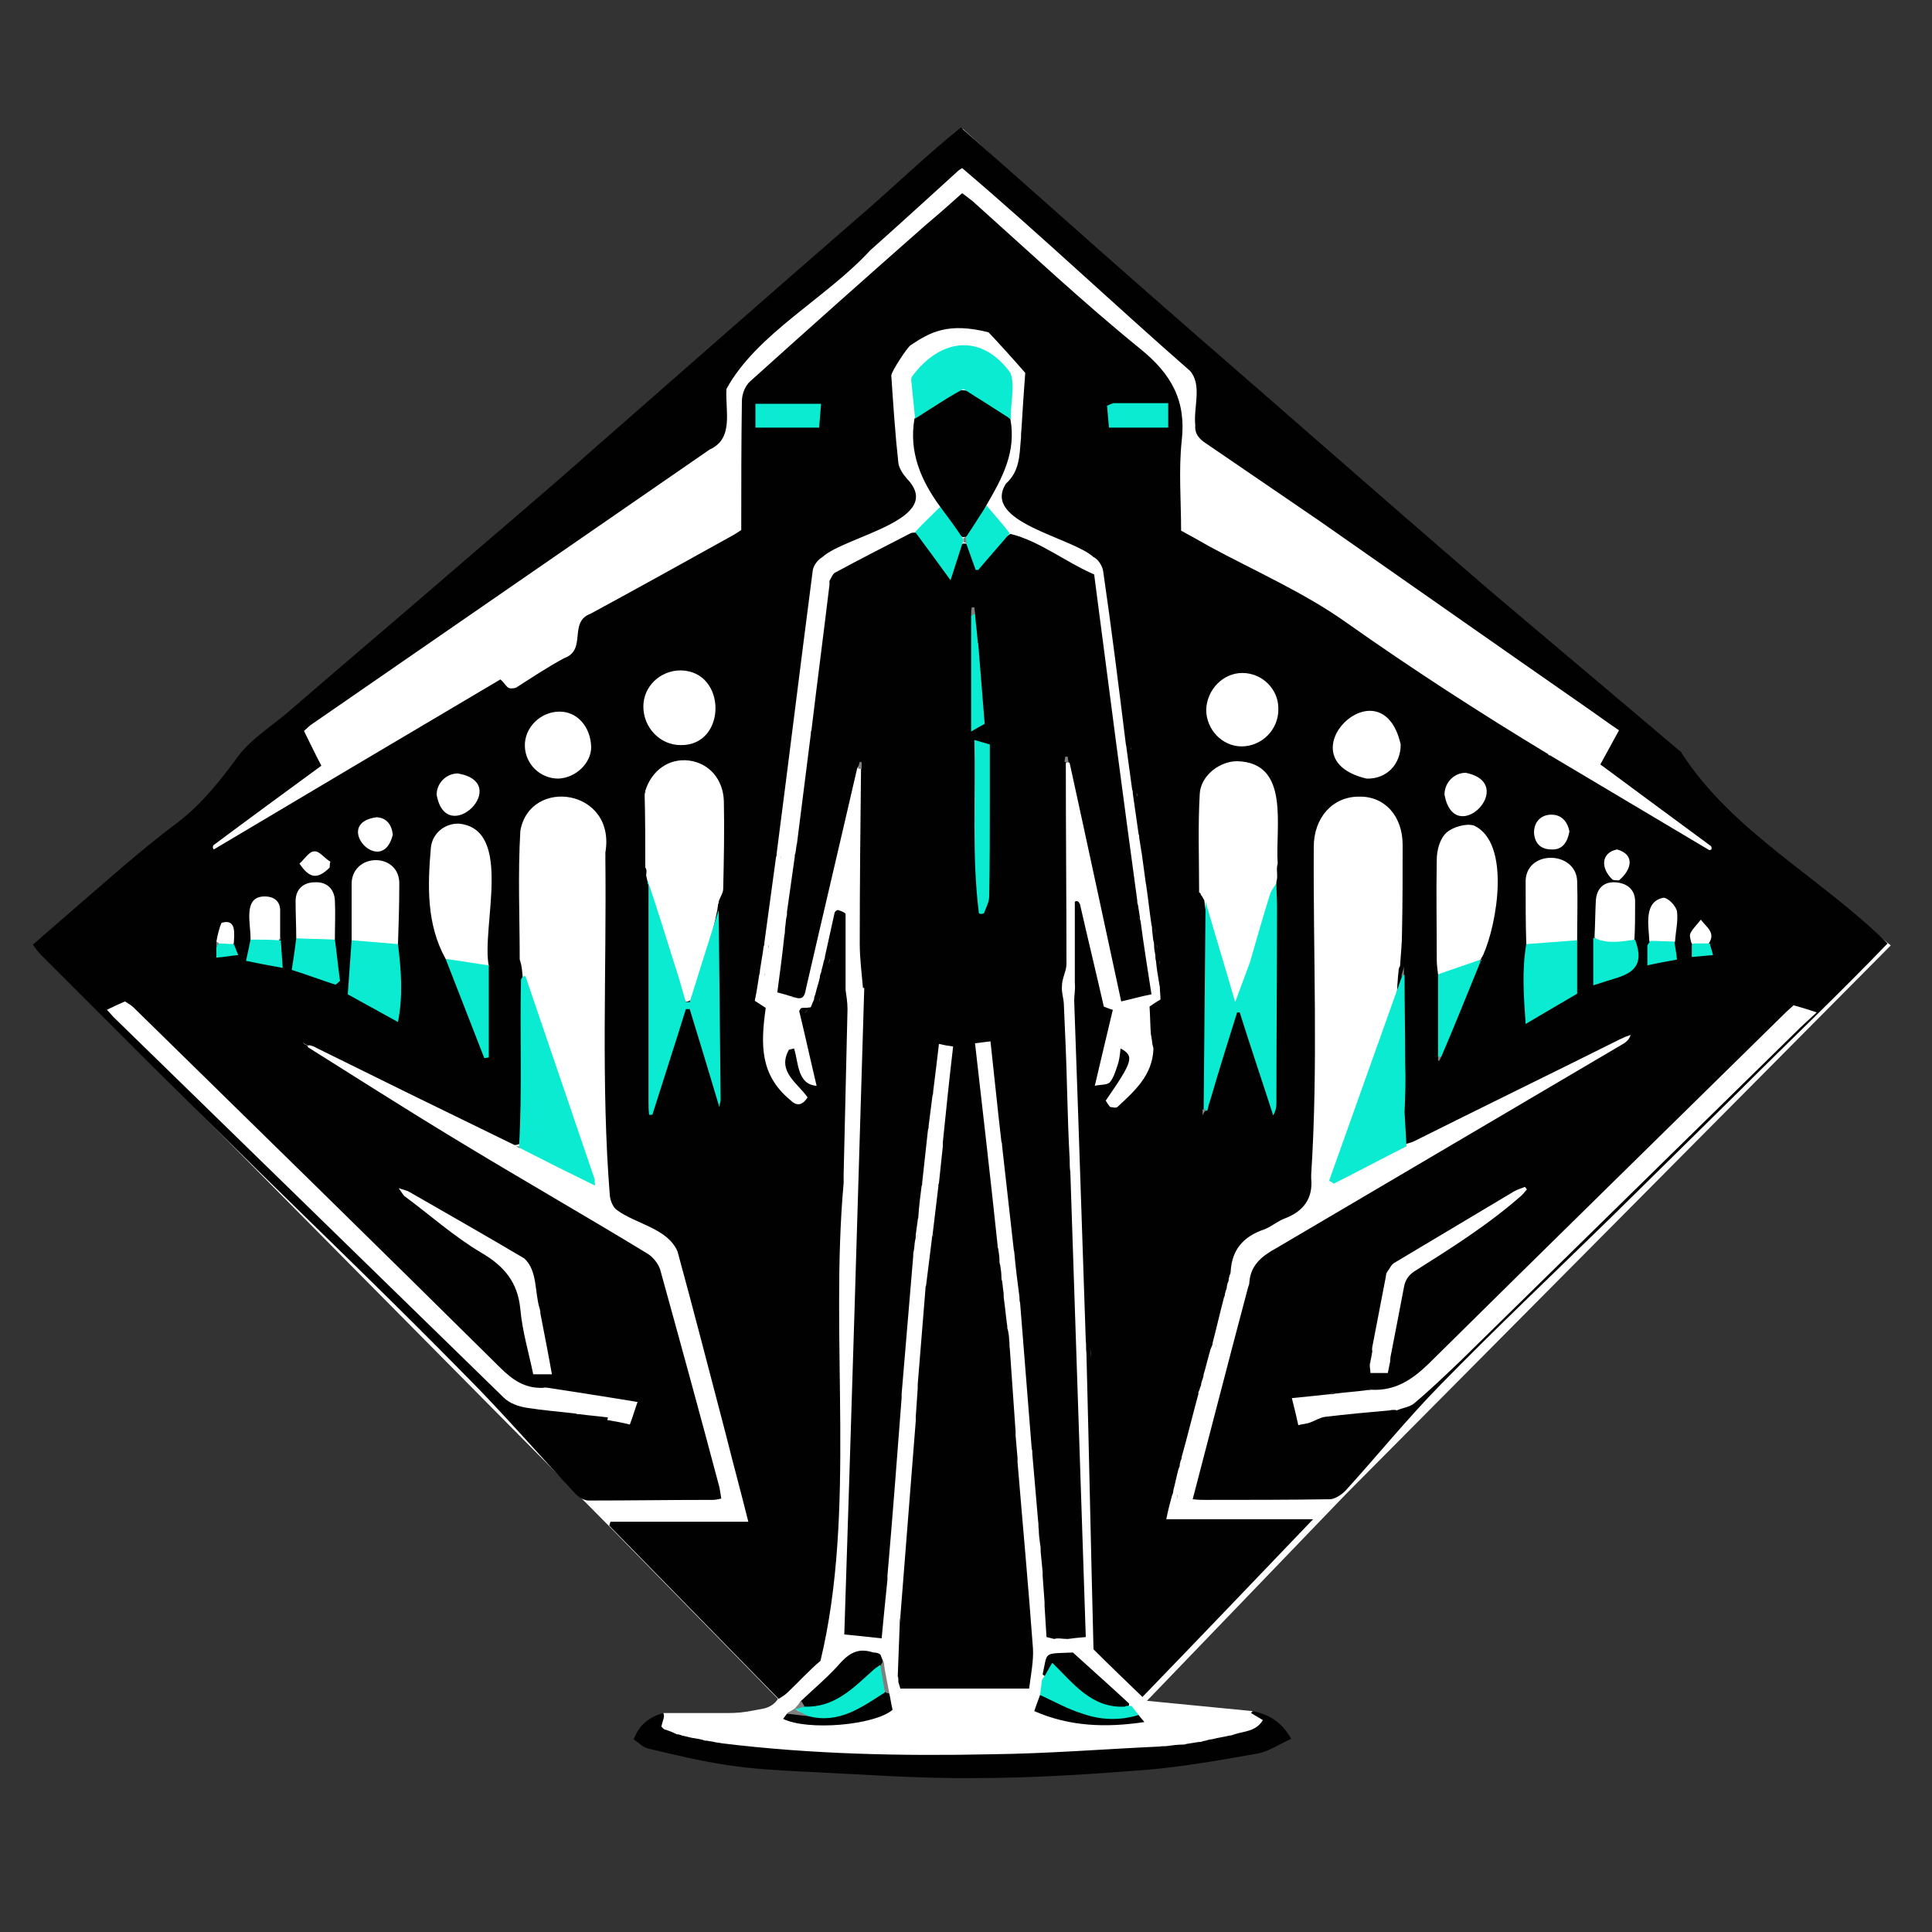 <?xml version="1.0" encoding="utf-8"?>
<!-- Generator: Adobe Illustrator 27.5.0, SVG Export Plug-In . SVG Version: 6.00 Build 0)  -->
<svg version="1.1" id="Layer_1" xmlns="http://www.w3.org/2000/svg" xmlns:xlink="http://www.w3.org/1999/xlink" x="0px" y="0px"
	 viewBox="0 0 300 300" style="enable-background:new 0 0 300 300;" xml:space="preserve">
<rect x="0" y="0" width="300" height="300" fill="#333333" stroke="none"/>
<style type="text/css">
	.st0{fill:#FFFFFF;}
	.st1{fill:#010101;}
	.st2{fill:#0AEBD1;}
	.st3{fill:#7F8080;}
</style>
<path class="st0" d="M98,71l51.5-51l102.1,93.5l42,33.3L209,232l-30.9,32.1l16.4,1.6l3.5,2.3l-4,4l-26,2h-25l-29-1l-13-4l2-3h10
	c1.3,0,2.6-0.1,4-0.4l1.6-0.3c0.9-0.2,1.7-0.7,2.2-1.5l0,0l-26.3-26.9l-89.1-90"/>
<g id="y8Nz8d.tif">
	<g>
		<g>
			<path class="st1" d="M131.3,141.9c0,3.8,0,7.6,0,11.8c0.1,0.7,0.3,1.9,0.3,3c-0.2,8.6-0.4,17.1-0.6,25.7c0,0.4,0,0.8,0,1.3
				c-2.2,24.3,2,51-3.6,74.2c-1.8,1.5-3.4,3.3-5.1,4.9c-0.5,0.5-1.1,0.8-1.4,1c-8.9-9.1-17.6-18-26.3-26.9c0.1-0.2,0.1-0.4,0.2-0.6
				c7,0,14.1,0,21.4,0c-1.2-4.8-2.4-9.2-3.5-13.6c-2.5-9.5-4.9-18.9-7.5-28.4c-1.6-3.6-6.4-4.2-9.4-6.4c-0.6-0.4-1-1.4-1.1-2.2
				c-1.4-17.4-0.5-34.9-0.7-52.4c0-0.3,0-0.6,0-0.9c1.7-9.9-11.7-11.8-13.2-3.4c-0.4,6.7-0.1,13.4-0.1,20c0.4,1.1,0.4,2.2,0.5,3.2
				c0,7.7,0,15.3,0,23c0,0.8,0.1,1.6-0.4,2.3c-0.2,0.2-0.5,0.3-0.9,0.3c-10.3-5-20.5-10-30.8-15.1c-0.3-0.2-0.7-0.3-1-0.4
				c-0.2,0.1-0.4,0-0.6-0.1c-0.1-0.1-0.3-0.1-0.4-0.3c0,0.2,0.2,0.2,0.3,0.3c0.2,0.1,0.4,0.1,0.4,0.4c7.5,4.7,15,9.5,22.6,14.1
				c10,6.1,20.2,11.9,30.2,18c0.8,0.5,1.6,1.5,1.9,2.4c3.1,11.2,6.2,22.5,9.2,33.8c0.1,0.5,0.2,1.1,0.3,1.8
				c-0.5,0.1-0.9,0.2-1.3,0.2c-6.4,0-12.9,0.1-19.3,0.1c-0.7,0-1.5-0.5-2-1c-5.8-6.2-11.4-12.7-17.4-18.7
				c-10.4-10.6-21.1-20.9-31.7-31.3c-5.5-5.4-11-10.9-16.5-16.3c-5.8-5.8-11.6-11.6-17.4-17.4c-0.4-0.4-0.8-0.9-1.3-1.6
				c1.9-1.7,3.7-3.2,5.5-4.8c5.6-4.8,11.1-9.8,17-14.2c3.8-2.9,6.6-6.5,9.4-10.3c2.2-2.9,5.6-4.9,8.4-7.4
				c8.2-7.1,16.5-14.1,24.7-21.2c7.4-6.4,14.9-12.7,22.2-19.2c13.6-11.9,27.1-23.8,40.7-35.6c5.5-4.7,10.6-9.7,16.2-14.2
				c3.5,3.1,6.9,6.1,10.3,9.1c7.1,6.3,14.3,12.7,21.4,18.9c7.3,6.4,14.6,12.7,21.9,19.1c9.4,8.2,18.8,16.4,28.2,24.5
				c9.9,8.4,19.8,16.7,29.7,25.1c0.2,0.1,0.4,0.3,0.4,0.4c8,12.4,21.6,19.3,32,29.6c-7.5,7.8-15.3,15.2-22.9,22.8
				c-6.7,6.6-13.4,13.2-20.1,19.8c-8.8,8.6-17.8,17.1-26.4,25.9c-5.2,5.3-9.8,11-14.8,16.5c-0.6,0.6-1.5,1.2-2.3,1.3
				c-6.5,0.1-13,0.1-19.5,0.1c-0.5,0-1,0-1.9-0.1c2.9-11.1,5.7-22,8.6-32.9c0.1-0.3,0.2-0.5,0.2-0.8c0.2-2.7,2-4.1,4.2-5.3
				c18-10.6,36-21.2,54-31.8c0.4-0.3,0.8-0.6,1-1.3c-0.6,0.2-1.1,0.4-1.7,0.7c-10.6,5.3-21.3,10.5-31.9,15.8
				c-0.6,0.3-1.3,0.4-1.9,0.6c-1-1.6-0.9-3.4-0.7-5.2c0.4-2.6,0.4-5.2,0-7.7c-0.2-4.5-0.3-9,0.1-13.5c0.1-0.5,0-1,0.3-1.4
				c0.1-1.7,0.3-3.4,0.3-5.1c0.1-4.6,0.1-9.1,0.1-13.7c0-4.5-2.8-7.6-6.8-7.5c-4.1,0-7,3.3-7,7.8c-0.1,17,0.7,33.9-0.4,50.9
				c0,0.2,0,0.4,0,0.6c0.3,3.1-1.2,5.1-4.1,6.2c-1.1,0.4-2.1,1.3-3.2,1.7c-3.2,1.1-5,3.1-5.2,6.5c0,0.3-0.1,0.5-0.2,0.7
				c0,0.2-0.1,0.3-0.1,0.5c0,0.3-0.1,0.5-0.2,0.7c0,0.2-0.1,0.3-0.1,0.5c0,0.3-0.1,0.5-0.2,0.7c0,0.2-0.1,0.3-0.1,0.5
				c0,0.3-0.2,0.5-0.2,0.7c-0.6,2.3-1.1,4.5-1.7,6.8c0,0.3-0.1,0.5-0.2,0.7c-0.1,0.2-0.1,0.3-0.2,0.5c0,0.3-0.2,0.6-0.2,0.8
				c-0.3,1-0.5,2-0.8,2.9c0,0.6-0.4,1.1-0.4,1.7c-0.1,0.2-0.1,0.3-0.2,0.5c0,0.3-0.3,0.5-0.2,0.8c-0.9,3.3-1.7,6.6-2.6,9.8
				c0,0.3-0.1,0.5-0.2,0.7c0,0.2-0.1,0.3-0.1,0.5c0,0.3-0.1,0.5-0.2,0.7c-0.3,1.1-0.5,2.2-0.8,3.3c0,0.3-0.1,0.6-0.2,0.8
				c-0.3,1.1-0.6,2.2-0.9,3.7c7.5,0,14.8,0,22.8,0c-9,9.4-17.5,18.3-26.5,27.6c-2.5-2.4-5.2-5-7.6-7.4c-0.4-15.5-0.7-30.8-1.1-46
				c-0.1-0.6,0-1.3-0.1-1.9c-0.4-11.9-0.8-23.8-1.2-35.7c-0.2-5.7-0.4-11.4-0.6-17.1c0-0.9,0.2-1.8,0.1-2.7c0-4.2,0-8.5,0-12.7
				c0.4-0.2,0.6,0,0.8,0.4c1.2,5.3,2.5,10.6,3.7,15.9c0.5,0.2,1,0.4,1.4,0.5c-0.9,3.8-1.8,7.5-2.8,11.8c0.8-0.2,1.8-0.1,2.3-0.5
				c0.6-0.7,0.9-1.7,1.2-2.6c0.3-0.8,0.4-1.7,0.5-2.7c2.2,1.2,1.9,2-2.3,8.1c0.2,0.3,0.4,0.7,0.7,1c0.4,0,0.7,0.2,1.1,0
				c2.7-2.5,5.4-4.9,5.6-8.9c0-0.2,0-0.4-0.1-0.6c-0.1-0.4-0.1-0.8-0.2-1.3c0-0.2-0.1-0.4-0.1-0.6c-0.1-1.4-0.1-2.8-0.2-4.2
				c0.6-0.4,1-0.7,1.7-1.1c0-0.6-0.1-1.3-0.1-1.9c0-0.2-0.1-0.4-0.1-0.6c-0.2-1.2-0.4-2.3-0.5-3.5c-0.1-0.3-0.1-0.6-0.1-0.9
				c-0.1-0.5-0.2-1-0.2-1.6c0-0.2,0-0.4-0.1-0.6c-0.1-0.5-0.1-1-0.2-1.6c0-0.3,0-0.6-0.1-0.9c-0.3-2-0.5-4-0.8-6
				c0-0.2-0.1-0.4-0.1-0.6c-0.2-1.5-0.4-2.9-0.6-4.4c0-0.2-0.1-0.4-0.1-0.6c-0.1-0.6-0.2-1.3-0.3-1.9c0-0.2,0-0.4-0.1-0.6
				c-0.3-2.1-0.6-4.2-0.9-6.3c0-0.2,0-0.4-0.1-0.6c-0.3-2.2-0.6-4.4-0.9-6.6c0-0.2-0.1-0.4-0.1-0.6c-1.1-8.9-2.2-17.8-3.5-26.7
				c-0.1-0.8-0.8-1.9-1.5-2.2c-3.4-3.1-17.4-5.4-13.6-11.4c2.1-1.9,2.1-4.3,2.3-6.7c0.1-0.5,0-1.1,0.1-1.6c0.2-3.2,0.4-6.4,0.6-8.9
				c-2.1-2.4-3.9-4.4-5.7-6.3c-6.3-1.6-9.1,0-12.1,2c-0.5,0.3-3,4.1-3,4.7c0.3,4.5,0.6,9.1,1.1,13.6c0.1,0.8,0.7,1.7,1.3,2.4
				c6.2,6.4-9.5,8.9-13.1,12.2c-0.7,0.4-1.4,1.3-1.5,2.1c-1.9,14.6-3.7,29.3-5.6,43.9c0,0.2,0,0.4-0.1,0.6
				c-0.6,4.4-1.2,8.8-1.8,13.2c0,0.2,0,0.4-0.1,0.6c-0.1,0.4-0.1,0.8-0.2,1.3c0,0.2-0.1,0.4-0.1,0.6c-0.1,0.6-0.2,1.3-0.3,1.9
				c0,0.2,0,0.4-0.1,0.6c-0.2,1.3-0.4,2.7-0.7,4.1c0.6,0.4,1.1,0.7,1.7,1.1c-0.8,5.7-0.9,10.4,3.8,14.3c0.9,0.9,1.8,1,2.7-0.4
				c-1.5-2.2-4.8-4-2.9-7.4c0.3-0.1,0.5-0.1,0.8-0.2c0.7,2.2,0.5,5.6,3.5,5.8c-1-4.2-1.8-7.9-2.7-11.6c0.1-0.2,0.2-0.5,0.5-0.5
				c0.4,0,0.8,0,1.3-0.1c0.2-0.5,0.3-0.8,0.5-1.2c0-0.3,0.1-0.6,0.2-0.8c0.2-0.9,0.5-1.7,0.7-2.6c0-0.3,0.1-0.6,0.2-0.8
				c0.1-0.6,0.3-1.1,0.4-1.7c0.1-0.3,0.2-0.5,0.2-0.8c0.5-2.3,1-4.5,1.5-6.8c0.1-0.2,0.2-0.3,0.5-0.4
				C131.1,141.6,131.2,141.8,131.3,141.9z"/>
			<path class="st1" d="M163.7,254.5c-0.4-0.1-0.8-0.2-1.2-0.3c-0.1-1.7-0.2-3.3-0.3-4.8c0-0.2,0-0.4,0-0.6
				c-0.1-1.4-0.2-2.7-0.3-4.1c0-0.2,0-0.4,0-0.6c-0.1-1-0.2-2.1-0.3-3.1c0-0.4,0-0.8-0.1-1.3c-0.1-0.7-0.2-1.5-0.2-2.2
				c-0.1-0.4,0-0.8-0.1-1.3c-0.3-3.5-0.6-6.9-0.9-10.4c0-0.3,0-0.6-0.1-0.9c-0.6-7.5-1.2-15.1-1.8-22.6c-0.1-0.3-0.1-0.6-0.1-0.9
				c-0.3-2.3-0.6-4.6-0.8-6.9c0-0.2-0.1-0.4-0.1-0.6c-0.6-5.3-1.2-10.7-1.8-16c0-0.2,0-0.4-0.1-0.6c-0.6-5.1-1.1-10.2-1.7-15.6
				c-0.9,0.1-1.5,0.2-2.4,0.3c1.2,10.5,2.4,20.9,3.5,31.3c0,0.2,0,0.4,0.1,0.6c0.1,0.6,0.2,1.3,0.2,1.9c0,0.2,0,0.4,0.1,0.6
				c0.1,0.6,0.2,1.3,0.2,1.9c0,0.2,0,0.4,0.1,0.6c0.1,0.5,0.1,1,0.2,1.6c0.1,0.4,0,0.8,0.1,1.3c0.2,1.4,0.3,2.7,0.5,4.1
				c0,0.2,0,0.4,0.1,0.6c0.1,0.5,0.2,1,0.2,1.6c0.1,0.4,0,0.8,0.1,1.3c0.3,4.3,0.6,8.6,0.9,12.9c0,0.2,0,0.4,0,0.6
				c0.1,1.2,0.2,2.3,0.3,3.5c0,0.2,0,0.4,0,0.6c0.8,9.7,1.7,19.4,2.4,29c0.1,1.9-0.3,3.9-0.6,6.2c-6.7,0-13.2,0-20,0
				c0-0.1-0.2-0.6-0.3-1c0-0.3,0-0.6-0.1-0.9c0.1-2.6,0.2-5.2,0.3-7.9c0-0.4,0-0.8,0.1-1.3c0.8-10.2,1.6-20.3,2.4-30.5
				c0-0.2,0-0.4,0-0.6c0.1-1.5,0.2-2.9,0.3-4.4c0-0.2,0-0.4,0-0.6c0.4-4.9,0.8-9.8,1.2-14.8c0-0.2,0-0.4,0.1-0.6
				c0.3-2.4,0.6-4.8,0.9-7.2c0-0.2,0-0.4,0.1-0.6c0.3-2.5,0.6-5,0.9-7.5c0-0.2,0-0.4,0.1-0.6c0.2-1.9,0.4-3.8,0.6-5.7
				c0-0.2,0-0.4,0-0.6c0.5-4.9,1-9.8,1.6-14.9c-0.8-0.1-1.3-0.2-2.2-0.4c-0.3,2.6-0.6,5-0.9,7.4c0,0.2,0,0.4-0.1,0.6
				c-0.2,1.6-0.4,3.1-0.6,4.7c0,0.2,0,0.4-0.1,0.6c-0.3,2.7-0.6,5.4-0.9,8.2c0,0.2,0,0.4-0.1,0.6c-0.2,1.6-0.4,3.1-0.5,4.7
				c0,0.2-0.1,0.4-0.1,0.6c-0.1,0.7-0.2,1.5-0.3,2.2c0,0.3,0,0.6-0.1,0.9c-0.1,0.5-0.1,1-0.2,1.6c-0.1,0.3-0.1,0.6-0.1,0.9
				c-0.6,7.1-1.2,14.2-1.8,21.4c0,0.2,0,0.4,0,0.6c-0.7,9.2-1.4,18.4-2.2,27.6c0,0.2,0,0.4,0,0.6c-0.3,2.9-0.6,5.9-0.9,9.1
				c-1.9-0.2-3.6-0.4-5.8-0.6c1.1-33.6,2.1-67,3.1-100.4c-0.1,0-0.2,0-0.2,0c-0.2-2.3-0.5-4.6-0.5-6.9c0-9.1,0.1-18.1,0.2-27.2
				c-0.1-0.1-0.1-0.3-0.3-0.3c-0.2,0-0.2,0.2-0.3,0.3c-2.6,11.3-5.3,22.7-7.9,34c-0.2,0.8-0.2,2.1-1.7,1.6c-0.2,0-0.5-0.2-0.7-0.2
				c-0.6-0.2-1.3-0.4-2.1-0.6c0.4-3,0.8-6,1.1-8.9c0.1-0.3,0.1-0.7,0.1-1.1c0.1-0.5,0.1-1,0.2-1.6c0.1-0.3,0.1-0.6,0.1-0.9
				c0.4-2.8,0.8-5.7,1.2-8.5c0-0.2,0-0.4,0.1-0.6c0.1-0.4,0.1-0.8,0.2-1.3c0-0.2,0.1-0.4,0.1-0.6c0.7-5.5,1.4-11.1,2.1-16.6
				c0-0.2,0-0.4,0.1-0.6c0.9-7.5,1.9-15.1,2.8-22.6c0-0.2,0-0.4,0-0.6c0.3-0.5,0.5-1.1,0.9-1.3c3.9-2.1,7.8-4.1,11.7-6.1
				c0.2-0.1,0.5-0.1,0.8-0.1c0.8,0.1,1,0.8,1.4,1.3c1.3,1.6,2.3,3.4,3.8,5c0.7-1,0.9-2.1,1.1-3.1c0.1-0.7,0.3-1.3,1.1-1.5
				c0.2,0,0.5,0,0.7,0.1c0.9,1,0.9,2.3,1.4,3.4c0.1,0.1,0.3,0.2,0.4,0.1c1.5-1.8,2.7-3.8,4.8-5.1c4.5,1.1,8.6,4.4,13,6.3
				c2.2,17,4.4,33.8,6.7,50.7c0,0.2,0,0.4,0.1,0.6c0.1,0.6,0.2,1.3,0.3,1.9c0,0.2,0,0.4,0.1,0.6c0.5,3.8,1.1,7.5,1.7,11.4
				c-1.6,0.3-2.9,0.7-4.7,1.1c-2.7-12.5-5.3-24.7-8-37c-0.2-0.2-0.4-0.3-0.6,0c0,10.4,0.1,20.8,0.1,31.2c0,1.1-0.7,2.2-0.7,3.4
				c-0.1,1,0.3,2,0.3,3c0.2,4.4,0.4,8.9,0.5,13.3c0.1,3.6,0.2,7.1,0.4,10.7c0,0.6,0,1.3,0.1,1.9c0.8,24,1.6,48,2.4,72.2
				c-1.3,0.1-2,0.2-2.8,0.3C164.9,254.5,164.3,254.3,163.7,254.5z"/>
			<path class="st1" d="M194.5,265.7c2.4,0.5,4.4,1.5,6,4.3c-1.8,0.8-3.5,2-5.3,2.3c-5.6,1-11.3,2-16.9,2.5
				c-8.9,0.7-17.9,1.3-26.9,1.3c-8.9,0.1-17.7-0.6-26.6-1c-3.9-0.2-7.8-0.4-11.7-1c-4.2-0.6-8.3-1.6-12.5-2.6
				c-0.8-0.2-1.4-0.9-2.2-1.4c0.9-2.4,2.5-3.5,4.6-4.1c0.1,0.2,0.1,0.4,0.1,0.6c-0.1,0.5-0.3,1-0.4,1.5c0.2,0.2,0.4,0.5,0.7,0.5
				c0.6,0.2,1.1,0.4,1.7,0.7c0.3,0,0.6,0.1,0.8,0.2c0.6,0.1,1.2,0.3,1.8,0.4c0.2,0,0.5,0.1,0.7,0.1c0.3,0.1,0.6,0.1,0.8,0.2
				c0.2,0.1,0.4,0.1,0.6,0.1c0.4,0.1,0.8,0.1,1.1,0.2c0.4,0.1,0.8,0.1,1.2,0.2c13.9,1.7,27.9,2,41.9,1.7c8.7-0.1,17.4-0.8,26.1-1.2
				c0.4-0.1,0.8,0,1.3-0.1c0.7-0.1,1.5-0.2,2.2-0.2c0.2,0,0.4,0,0.6-0.1c0.6-0.1,1.3-0.2,1.9-0.3c0.2,0,0.4,0,0.6-0.1
				c0.3-0.1,0.6-0.1,0.8-0.2c0.3-0.1,0.7-0.1,1-0.2c0.8-0.2,1.6-0.3,2.4-0.5c0.3,0,0.5-0.1,0.8-0.2c1.5-0.5,3.3-0.4,4.4-2.2
				c-0.7-0.4-1.3-0.8-2-1.2C194.3,266.1,194.3,265.9,194.5,265.7z"/>
			<path class="st1" d="M146,78.7c-3-4.1-4.9-8.5-4-13.7c0.7-0.9,1.7-1.4,2.6-2.2c0.2-0.1,0.4-0.3,0.6-0.4c4-4,8.6-0.6,11.7,2.7
				c0.9,5.1-1.2,9-3.7,13.3c-0.9,1.7-1.7,3.5-3,4.9c-0.2,0.1-0.5,0.1-0.7,0.1C147.4,82.5,146.9,80.5,146,78.7z"/>
			<path class="st2" d="M80.6,178c0.5-8.6,0.1-17.3,0.3-25.9c0.2-0.3,0.2-0.6,0.7-0.5c3.6,10.5,7.1,20.9,10.7,31.4
				c0.1,0.2,0,0.4,0.1,1.1c-4.1-2-7.9-3.9-11.6-5.8C80.6,178.2,80.6,178.1,80.6,178z"/>
			<path class="st2" d="M218.1,172.7c0.1,1.8,0.2,3.5,0.3,5.3c-3.8,1.9-7.5,3.9-11.3,5.8c-0.2-0.2-0.5-0.3-0.7-0.5
				c3.8-10.6,7.5-21.1,11.3-31.7c0-0.3,0.1-0.4,0.4-0.2c0,4.6,0.1,9.2,0.1,13.8C218.3,167.7,218.2,170.2,218.1,172.7z"/>
			<path class="st2" d="M145.1,63.1c-1,0.6-2,1.3-3,1.9c-0.2-2-0.4-3.9-0.6-5.9c0-0.2,0-0.5,0.1-0.6c4.4-6,10.8-6.8,15.3-0.6
				c0.8,2.2-0.1,4.9,0.1,7.2c-2.5-1.6-5-3.2-7.4-4.7C147.9,61.3,146.5,62.2,145.1,63.1l0-0.1C145.1,62.9,145.1,63.1,145.1,63.1z"/>
			<path class="st1" d="M161.9,260c0.8-3.6,0-3.2,4.7-3.4c3.2,2.9,6,5.4,8.7,7.9c0.1,0.5-0.2,0.5-0.5,0.7c-3,0.4-5.6-0.3-7.7-2.7
				c-1-1.1-2-2.3-3.2-3c-0.7,0.1-0.8,0.8-1.4,0.9C162.3,260.3,162.1,260.2,161.9,260z"/>
			<path class="st2" d="M162.3,260.1c0.3-0.5,0.6-1.1,1.1-1.9c3.3,3.2,6.1,7.1,11.3,6.8c0.3-0.2,0.7-0.1,1-0.1
				c0.4,0.5,0.7,0.9,1.1,1.4c-0.3,0.6-0.9,0.7-1.4,0.8c-4.9,0.6-10.2-0.6-13.9-3.9c0.1-0.8,0.2-1.6,0.3-2.4
				C162,260.6,162.1,260.4,162.3,260.1z"/>
			<path class="st1" d="M136.7,256.9c0.1,0.3,0.3,0.7,0.4,1c0,0.3-0.2,0.6-0.4,0.9c-3.2,2.9-6.1,6.5-11,6.6c-0.4,0-0.7,0.1-1.1-0.1
				c-0.4-0.3-0.6-0.6-0.3-1.1c2.1-2,4.4-3.9,6.3-6.1c1.5-1.6,2.9-2.2,5-1.5C136.1,256.6,136.4,256.7,136.7,256.9z"/>
			<path class="st2" d="M146,78.7c1.2,1.6,2.4,3.2,3.5,4.9c0.1,0.2,0.1,0.4,0,0.6c-0.6,1.9-1.2,3.7-1.9,5.9
				c-1.9-2.6-3.7-5.1-5.5-7.5C143.4,81.2,144.7,80,146,78.7z"/>
			<path class="st2" d="M150,83.4c1.1-1.6,2.1-3.3,3.2-4.9c1.2,1.4,2.4,2.8,3.6,4.3c-1.6,1.9-3.3,3.8-4.9,5.7c-0.1,0-0.3,0-0.4,0
				c-0.5-1.4-1-2.8-1.5-4.2C149.9,84,149.9,83.7,150,83.4z"/>
			<path class="st1" d="M138.1,263c0.2,0.9,0.3,1.7,0.5,2.5c-2.8,2.4-13.2,3.3-17,1.4c0.2-0.3,0.4-0.5,0.6-0.8
				c1.1-0.3,2.2,0.2,3.3,0.1c3.9,0.8,7.1-0.9,10.3-2.7c0.5-0.3,1-0.6,1.5-0.8C137.5,262.6,137.9,262.6,138.1,263z"/>
			<path class="st1" d="M161.5,263.2c2.2,1,4.3,2.2,6.6,2.9c2.8,1,5.8,1.1,8.7,0.2c0.2,0.3,0.5,0.6,0.9,1.1
				c-6,0.9-11.6,0.7-17.1-1.7C160.9,264.8,161.2,264,161.5,263.2z"/>
			<path class="st3" d="M138.1,263c-0.2-0.1-0.4-0.1-0.6-0.2c-1-1.3-1.2-2.8-0.7-4.3c0.1-0.2,0.3-0.4,0.4-0.6
				C137.4,259.6,137.8,261.3,138.1,263z"/>
			<path class="st3" d="M125.7,266.5c-1.2-0.1-2.4-0.3-3.6-0.4c0.4-0.3,0.9-0.5,1.3-0.8c0.1,0,0.1,0,0.2,0.1
				C124.1,266.1,125.3,265.6,125.7,266.5z"/>
			<path class="st3" d="M169.3,208.9c0,0.6,0.1,1.3,0.1,1.9C169.3,210.1,169.3,209.5,169.3,208.9z"/>
			<path class="st3" d="M165.9,181.8c0-0.6,0-1.3-0.1-1.9C165.9,180.6,165.9,181.2,165.9,181.8z"/>
			<path class="st3" d="M124.4,264.1c0.2,0.3,0.3,0.5,0.5,0.8c-0.3,0.6-0.8,0.8-1.4,0.4c0,0-0.1,0-0.1,0
				C123.7,265,124.1,264.5,124.4,264.1z"/>
			<path class="st3" d="M187.2,215.5c0.1-0.6,0.3-1.1,0.4-1.7C187.5,214.3,187.3,214.9,187.2,215.5z"/>
			<path class="st3" d="M139.9,251c0,0.4-0.1,0.8-0.1,1.3C139.8,251.8,139.8,251.4,139.9,251z"/>
			<path class="st3" d="M156.8,209.2c0-0.4-0.1-0.8-0.1-1.3C156.7,208.3,156.8,208.8,156.8,209.2z"/>
			<path class="st3" d="M131,183.7c0-0.4,0-0.8,0-1.3C131,182.9,131,183.3,131,183.7z"/>
			<path class="st3" d="M179.3,144.1c0,0.3,0.1,0.6,0.1,0.9C179.4,144.8,179.4,144.5,179.3,144.1z"/>
			<path class="st3" d="M218,151.4c-0.1,0.1-0.2,0.2-0.4,0.2c0.1-0.5,0.3-1,0.4-1.5C218,150.6,218,151,218,151.4z"/>
			<path class="st3" d="M180,148.9c0,0.3,0.1,0.6,0.1,0.9C180,149.5,180,149.2,180,148.9z"/>
			<path class="st3" d="M122.3,141.6c0,0.3-0.1,0.6-0.1,0.9C122.2,142.3,122.2,141.9,122.3,141.6z"/>
			<path class="st3" d="M139.5,260.1c0,0.3,0.1,0.6,0.1,0.9C139.5,260.7,139.5,260.4,139.5,260.1z"/>
			<path class="st3" d="M165.3,118.3c0-0.3,0.1-0.6,0.1-0.8c0.1,0,0.2,0,0.4,0c0,0.3,0.1,0.6,0.1,0.9
				C165.7,118.4,165.5,118.4,165.3,118.3z"/>
			<path class="st3" d="M121.9,144.1c0,0.4-0.1,0.7-0.1,1.1C121.9,144.8,121.9,144.5,121.9,144.1z"/>
			<path class="st3" d="M133.2,119.3c0.1-0.3,0.2-0.7,0.3-1c0.1,0,0.2,0,0.3,0.1c0,0.3,0,0.7,0,1
				C133.6,119.4,133.4,119.4,133.2,119.3z"/>
			<path class="st3" d="M94,132.5c0,0.3,0,0.6,0,0.9C93.9,133.1,94,132.8,94,132.5z"/>
			<path class="st3" d="M142.3,192.5c0-0.3,0.1-0.6,0.1-0.9C142.3,191.9,142.3,192.2,142.3,192.5z"/>
			<path class="st3" d="M136.7,256.9c-0.3-0.1-0.7-0.2-1-0.3C136,256.7,136.4,256.8,136.7,256.9z"/>
			<path class="st3" d="M174.1,172.6c-0.4,0-0.7,0-1.1,0C173.4,172.6,173.8,172.6,174.1,172.6z"/>
			<path class="st3" d="M188.7,209.5c0.1-0.2,0.1-0.5,0.2-0.7C188.9,209,188.8,209.2,188.7,209.5z"/>
			<path class="st3" d="M155.5,177.1c0,0.2,0,0.4,0.1,0.6C155.5,177.5,155.5,177.3,155.5,177.1z"/>
			<path class="st3" d="M176.9,142.9c0-0.2,0-0.4-0.1-0.6C176.8,142.5,176.9,142.7,176.9,142.9z"/>
			<path class="st3" d="M121.2,133.5c0-0.2,0-0.4,0.1-0.6C121.3,133,121.2,133.3,121.2,133.5z"/>
			<path class="st3" d="M128.9,148.8c-0.1,0.3-0.1,0.6-0.2,0.8C128.7,149.3,128.8,149,128.9,148.8z"/>
			<path class="st3" d="M204.2,183.1c0-0.2,0-0.4,0-0.6C204.2,182.7,204.2,182.9,204.2,183.1z"/>
			<path class="st3" d="M143.2,184c0-0.2,0-0.4,0.1-0.6C143.3,183.6,143.2,183.8,143.2,184z"/>
			<path class="st3" d="M145.8,183.4c0,0.2,0,0.4-0.1,0.6C145.8,183.8,145.8,183.6,145.8,183.4z"/>
			<path class="st3" d="M177.8,132.5c0,0.2,0,0.4,0.1,0.6C177.8,132.9,177.8,132.7,177.8,132.5z"/>
			<path class="st3" d="M123.5,132.5c0,0.2-0.1,0.4-0.1,0.6C123.5,132.9,123.5,132.7,123.5,132.5z"/>
			<path class="st3" d="M142.6,189.4c0-0.2,0-0.4,0.1-0.6C142.7,189,142.6,189.2,142.6,189.4z"/>
			<path class="st3" d="M144.2,175.2c0-0.2,0-0.4,0.1-0.6C144.2,174.8,144.2,175,144.2,175.2z"/>
			<path class="st3" d="M144.9,191.6c0,0.2,0,0.4-0.1,0.6C144.8,192,144.8,191.8,144.9,191.6z"/>
			<path class="st3" d="M144.8,169.9c0-0.2,0-0.4,0.1-0.6C144.8,169.5,144.8,169.7,144.8,169.9z"/>
			<path class="st3" d="M80.6,178c0,0.1,0,0.1,0.1,0.2c0,0,0,0.1,0,0.1c-0.2-0.1-0.4-0.2-0.6-0.3C80.2,178,80.4,178,80.6,178z"/>
			<path class="st3" d="M179.7,163c0,0.2,0,0.4,0.1,0.6C179.7,163.4,179.7,163.2,179.7,163z"/>
			<path class="st3" d="M156.5,206.3c0-0.2,0-0.4-0.1-0.6C156.4,205.9,156.5,206.1,156.5,206.3z"/>
			<path class="st3" d="M178.4,137.5c0,0.2,0,0.4,0.1,0.6C178.5,138,178.4,137.8,178.4,137.5z"/>
			<path class="st3" d="M179.4,161.1c0,0.2,0,0.4,0.1,0.6C179.4,161.5,179.4,161.3,179.4,161.1z"/>
			<path class="st3" d="M118.7,151.7c0-0.2,0-0.4,0.1-0.6C118.8,151.3,118.7,151.5,118.7,151.7z"/>
			<path class="st3" d="M123.8,130.6c0,0.2-0.1,0.4-0.1,0.6C123.8,131.1,123.8,130.8,123.8,130.6z"/>
			<path class="st3" d="M177.5,130c0,0.2,0,0.4,0.1,0.6C177.5,130.4,177.5,130.2,177.5,130z"/>
			<path class="st3" d="M119.1,149.2c0-0.2,0-0.4,0.1-0.6C119.1,148.7,119.1,149,119.1,149.2z"/>
			<path class="st3" d="M176.5,123.1c0,0.2,0,0.4,0.1,0.6C176.6,123.5,176.6,123.3,176.5,123.1z"/>
			<path class="st3" d="M142.3,219.9c0,0.2,0,0.4,0,0.6C142.3,220.3,142.3,220.1,142.3,219.9z"/>
			<path class="st3" d="M184,227.4c0.1-0.2,0.1-0.5,0.2-0.7C184.1,226.9,184.1,227.1,184,227.4z"/>
			<path class="st3" d="M182.7,232.8c0.1-0.3,0.1-0.6,0.2-0.8C182.9,232.3,182.8,232.6,182.7,232.8z"/>
			<path class="st3" d="M179.6,146.7c0,0.2,0.1,0.4,0.1,0.6C179.7,147.1,179.7,146.9,179.6,146.7z"/>
			<path class="st3" d="M137.9,245.3c0-0.2,0-0.4,0-0.6C137.9,244.9,137.9,245.1,137.9,245.3z"/>
			<path class="st3" d="M119.3,147.3c0-0.2,0-0.4,0.1-0.6C119.4,146.9,119.4,147.1,119.3,147.3z"/>
			<path class="st3" d="M125.4,156.8c-0.2,0.2-0.3,0.3-0.5,0.5C125.1,157.2,125.3,157,125.4,156.8z"/>
			<path class="st3" d="M176.6,140.4c0-0.2,0-0.4-0.1-0.6C176.5,140,176.6,140.2,176.6,140.4z"/>
			<path class="st3" d="M127.4,154.7c-0.1,0.3-0.1,0.6-0.2,0.8C127.2,155.3,127.3,155,127.4,154.7z"/>
			<path class="st3" d="M175.6,115.9c0,0.2,0.1,0.4,0.1,0.6C175.6,116.3,175.6,116.1,175.6,115.9z"/>
			<path class="st3" d="M126,113.4c0,0.2,0,0.4-0.1,0.6C126,113.8,126,113.6,126,113.4z"/>
			<path class="st3" d="M122.8,154.8c0.2,0.1,0.5,0.1,0.7,0.2C123.3,154.9,123.1,154.8,122.8,154.8z"/>
			<path class="st3" d="M180.6,153.3c0,0.2,0.1,0.4,0.1,0.6C180.7,153.7,180.6,153.5,180.6,153.3z"/>
			<path class="st3" d="M128.3,151.3c-0.1,0.3-0.1,0.6-0.2,0.8C128.2,151.8,128.2,151.5,128.3,151.3z"/>
			<path class="st3" d="M146.4,177.1c0,0.2,0,0.4,0,0.6C146.4,177.5,146.4,177.3,146.4,177.1z"/>
			<path class="st0" d="M265.4,132c-8.2-4.9-16.5-9.8-24.7-14.7c-0.2,0-0.3-0.1-0.3-0.2c-10.6-6.4-21.1-13.2-31.3-20.4
				c-6.6-4.7-14.2-8-21.4-11.9c-1.4-0.8-2.8-1.6-4.3-2.4c0-4.7-0.4-9.4,0.1-14c0.7-6.2-1.6-10.3-6.4-14.2c-9-7.3-17.4-15.2-26-22.9
				c-0.5-0.4-1-0.8-1.7-1.3c-1.9,1.7-3.7,3.3-5.5,4.8c-9.2,8.1-18.3,16.2-27.4,24.4c-0.8,0.7-1.3,2-1.3,3.1
				c-0.1,6.6-0.1,13.3-0.1,20c-0.6,0.4-1.2,0.8-1.8,1.1c-7.2,4-14.4,8-21.6,11.9c-3.5,1.3-0.5,5.6-4.1,6.9c-2.6,1.4-5,3-7.5,4.6
				c-0.5,0.1-0.9,0.2-1.3-0.1c-0.4-0.4-0.7-0.9-1.1-1.2c-14.9,8.8-29.7,17.6-44.5,26.4c-0.2-0.2-0.2-0.5,0-0.7
				c5.5-4.1,11.1-8.2,16.7-12.3c-1-1.9-1.8-3.6-2.7-5.4c0.5-0.4,0.8-0.8,1.3-1.1C69.1,98.2,89.6,84,110.2,69.8
				c3.8-1.7,2.4-6,2.6-9.4c4.7-8.6,15.5-14.1,22.3-21.5c4.6-4.1,9.1-8.2,13.6-12.3c0.2-0.2,0.4-0.3,0.7-0.5
				c12,10.2,23.5,21.1,35.4,31.5c1.9,2.2,0.5,5.7,0.8,8.4c-0.1,1.2,0.4,1.9,1.3,2.6c6,4.1,12,8.2,18,12.3
				c13.9,9.7,27.7,19.4,41.5,29c1.6,1.1,3.2,2.3,5,3.5c-1,1.8-1.9,3.5-2.9,5.3c5.8,4.3,11.5,8.5,17.2,12.7
				C265.9,131.9,265.7,132,265.4,132z"/>
			<path class="st0" d="M85.1,215.5c4.5,0.7,9.1,1.4,13.9,2.2c-0.5,1.4-0.7,2.2-1.2,3.5c-1.2-0.3-2.3-0.5-3.5-0.7
				c0-0.1,0.1-0.3,0.1-0.4c-1.5-0.2-2.9-0.3-4.4-0.5c-0.2,0-0.4,0-0.6-0.1c-2.5-0.3-5.1-0.5-7.6-0.9c-1.3-0.2-2.7-0.7-3.6-1.6
				c-20.2-19.7-40.4-39.4-60.6-59.1c-0.3-0.3-0.5-0.6-1-1.1c1-0.5,1.9-0.9,2.8-1.3c0.5,0.3,1,0.6,1.4,1c19,18.6,37.9,37.1,56.8,55.8
				c2,2,3.9,3.3,6.7,3.2C84.7,215.4,84.9,215.5,85.1,215.5z"/>
			<path class="st0" d="M215.8,219c-3.3,0.3-6.7,0.6-10,1c-0.8,0.1-1.6,0.6-2.4,0.9c-0.5,0.2-1.1,0.2-1.8,0.4
				c-0.3-1.4-0.6-2.6-1-4.2c2.1-0.2,3.9-0.4,5.8-0.6c0.3,0,0.6,0,0.9-0.1c1.6-0.2,3.1-0.3,4.7-0.5c0.3-0.1,0.6,0,0.9-0.1
				c3.7,0.2,6.3-1.5,8.9-4c18.5-18.3,37.1-36.5,55.6-54.7c0.3-0.3,0.7-0.6,1.1-1c1.1,0.3,2.1,0.6,3.6,1.1c-1.3,1.2-2.3,2.1-3.2,3
				c-17.3,17-34.7,34-52,51c-2.4,2.3-4.8,4.6-7.3,6.7c-0.7,0.6-1.8,0.7-2.7,1.1C216.7,218.9,216.2,218.9,215.8,219z"/>
			<path class="st0" d="M187,139.8c-0.1-0.2-0.3-0.5-0.4-0.7c-0.2-0.1-0.1-0.5-0.4-0.5c0-5.1-0.2-10.3,0.1-15.4c0.2-2.8,3.1-5,5.8-5
				c8.3,0.2,5.9,10.2,6.3,15.9c-0.3,0.9,0.1,1.9-0.2,2.8c0,0.1,0,0.1,0,0.2c-1.4,5-3,10-4.3,15.1c-0.3,1.2-0.6,2.5-2.3,3.5
				C189.7,150.3,187.6,145.3,187,139.8z"/>
			<path class="st0" d="M100.2,134.7c0-3.8,0-7.5-0.1-11.3c0-0.2,0.1-0.4,0.1-0.6c1-3.2,3.7-5.1,6.8-4.7c3.1,0.4,5.3,2.9,5.4,6.3
				c0.1,4.5,0,9.1-0.1,13.6c0,0.7-0.5,1.3-0.7,2c0,0.1,0,0.3-0.1,0.4c0,0.3-0.1,0.6-0.1,0.8c-0.8,4.4-2.4,8.6-3.5,13
				c-0.2,0.7-0.4,1.3-1.7,1.4c-2.3-6.1-4-12.5-5.7-18.9c0-0.2-0.1-0.3-0.1-0.5C100.2,135.8,100.6,135.2,100.2,134.7z"/>
			<path class="st2" d="M194.1,149.4c1-3.5,2-7,3.1-10.5c0.2-0.7,0.7-1.2,1-1.8c0,1.2,0.1,2.4,0.1,3.6c0,10.2-0.1,20.4-0.1,30.6
				c0,0.6-0.1,1.2-0.5,1.9c-1.7-5.3-3.5-10.6-5.2-16c-0.1,0-0.3,0-0.4,0c-1.4,4.5-2.8,8.9-4.1,13.4c-0.2,0.6-0.4,1.2-0.5,1.8
				c-0.2,0.1-0.4,0.1-0.6,0.1c0.1-10.8,0.2-21.7,0.3-32.5c1.5,5.2,3.1,10.4,4.6,15.6"/>
			<path class="st2" d="M100.6,136.8c1.4,4.2,2.7,8.3,4,12.5c0.7,2.1,1.3,4.2,1.9,6.3c0.2,0,0.4,0,0.6,0c1.5-4.8,3-9.6,4.5-14.3
				c0.1,9.8,0.2,19.7,0.3,29.5c0,0.2-0.1,0.4-0.2,1.1c-1.6-5.4-3.1-10.3-4.6-15.2c-0.2,0-0.4,0-0.6,0c-1.7,5.5-3.5,11-5.2,16.4
				c-0.2,0-0.3,0-0.5,0c-0.1-0.7-0.1-1.5-0.1-2.2c0-11.2,0-22.3,0-33.5C100.5,137.2,100.5,137,100.6,136.8z"/>
			<path class="st0" d="M223.3,151.3c-0.1-0.8-0.2-1.5-0.2-2.3c0-5.2-0.1-10.3,0-15.5c0-1.5,0.5-3.3,1.5-4.2c1-0.9,3.1-1.5,4.3-1.1
				c5.7,2.7,3.6,15.2,1.4,20.1c-0.1,0.2-0.3,0.5-0.4,0.7c-0.1,0.2-0.2,0.3-0.4,0.3c-1.8,1.1-3.8,1.4-5.7,2.2
				C223.6,151.6,223.4,151.5,223.3,151.3z"/>
			<path class="st0" d="M69.2,148.9c-3-5.4-2.8-11.4-2.3-17.2c0.2-2.4,2.3-3.9,4.4-3.8c8.5,0.9,3.4,16.1,4.6,22.1
				C74.9,151.3,70.7,149.5,69.2,148.9z"/>
			<path class="st0" d="M237,146.6c-0.1-3.2-0.1-6.4-0.1-9.5c-0.2-5.2,7.8-5.1,8-0.3c0.1,3.1,0,6.2,0,9.2c-0.3,0.6-0.9,0.7-1.5,0.7
				C241.4,146.5,238.4,148.4,237,146.6z"/>
			<path class="st0" d="M83.9,203.9c0.6,3.1,1.2,6.1,1.8,9.5c-1,0-1.9,0-2.9,0c-0.7-3.4-1.7-6.7-2-10.1c-0.4-4.2-2.5-6.7-6.1-8.8
				c-4.2-2.5-7.9-5.8-11.8-8.7c-0.3-0.2-0.4-0.5-1-1.3c0.9,0.3,1.4,0.4,1.7,0.6c5.9,3.4,11.9,6.8,17.8,10.3c2.1,1.9,1.6,5.3,2.4,7.8
				C83.9,203.4,83.9,203.7,83.9,203.9z"/>
			<path class="st0" d="M105.7,115.7c-3.2,0-5.8-2.7-5.8-6c0-3.1,2.6-5.6,5.8-5.6C112.9,104.2,112.9,115.8,105.7,115.7z"/>
			<path class="st0" d="M213.1,209.1c0.7-3.6,1.4-7.3,2.1-10.9c0-0.3,0.1-0.5,0.2-0.7c0.4-0.5,0.6-1.1,1.1-1.4
				c6.2-3.7,12.4-7.4,18.6-11.1c0.5-0.3,1.2-0.5,1.7-0.7c0.1,0.1,0.2,0.3,0.3,0.4c-0.3,0.3-0.5,0.6-0.8,0.9
				c-5.1,4.5-10.8,8.1-16.5,11.7c-1,0.6-1.6,1.4-1.8,2.6c-0.7,3.7-1.4,7.3-2.1,10.9c0,0.3,0,0.6-0.1,0.9c-0.1,0.5-0.2,1-0.3,1.5
				c-0.9,0-1.7,0-2.7,0c0-0.4-0.1-0.8-0.1-1.2c0-0.2,0.1-0.4,0.1-0.6c0.1-0.5,0.2-1,0.3-1.6C213,209.6,213.1,209.3,213.1,209.1z"/>
			<path class="st0" d="M192.8,115.9c-3,0-5.5-2.6-5.5-5.7c0.1-3.1,2.6-5.7,5.6-5.7c3.1,0,5.6,2.5,5.6,5.5
				C198.6,113.3,195.9,115.9,192.8,115.9z"/>
			<path class="st0" d="M54.6,146c0-2.8,0-5.6,0-8.5c-0.2-5.2,7.7-5.3,7.4,0c0,3-0.1,6.1-0.2,9.1C60,147.7,55.8,147.3,54.6,146z"/>
			<path class="st2" d="M237,146.6c2.6-0.2,5.2-0.4,7.9-0.6c0,2.6,0,5.2,0,8.3c-2.2,1.3-4.8,2.8-8,4.7
				C236.6,154.6,236.3,150.7,237,146.6z"/>
			<path class="st0" d="M217.5,115.6c0,3.1-2.2,5.4-5.3,5.3C199,117.8,214.5,102.5,217.5,115.6z"/>
			<path class="st0" d="M91.8,116c0,2.5-2.4,4.8-5.1,4.9c-2.8,0-5.1-2.2-5.2-5c-0.1-2.9,2.4-5.4,5.4-5.4
				C89.6,110.5,91.7,112.8,91.8,116z"/>
			<path class="st2" d="M54.6,146c2.4,0.2,4.8,0.4,7.2,0.6c0.5,4.1,0.8,8,0,12.1c-2.7-1.5-5.1-2.8-7.8-4.3
				C54.2,151.5,54.4,148.7,54.6,146z"/>
			<path class="st2" d="M69.2,148.9c2.2,0.3,4.5,0.7,6.7,1c0,4.8,0,9.5,0,14.3c-0.2,0-0.4,0.1-0.7,0.1
				C73.2,159.2,71.2,154,69.2,148.9z"/>
			<path class="st0" d="M46,145.7c0-1.9-0.1-3.9-0.1-5.8c0-1.8,1.2-2.9,3-2.9c1.8-0.1,3,1,3.1,2.8c0.1,2,0,4.1,0,6.1
				C50.5,146.9,47.1,146.8,46,145.7z"/>
			<path class="st0" d="M247.6,145.4c0.1-1.8,0.1-3.7,0.2-5.5c0.1-1.9,1.2-3,3-2.9c1.7,0.1,3.1,1,3.1,3c0,1.9,0,3.9-0.1,5.8
				c-0.3,0.6-0.9,0.6-1.5,0.6c-1.5,0-3,0.3-4.4-0.3C247.7,146,247.7,145.6,247.6,145.4z"/>
			<path class="st2" d="M223.3,151.3c2.2-0.8,4.4-1.5,6.6-2.3c-0.1,0.1-0.1,0.1-0.1,0.2c0,0,0.1,0.1,0.1,0.1c-2,4.9-4,9.9-6.1,14.8
				c-0.2,0.1-0.3,0.1-0.5,0C223.3,159.8,223.3,155.6,223.3,151.3z"/>
			<path class="st2" d="M247.7,145.7c2,0.9,4.1,0.5,6.2,0.2c1.2,3.3,0.4,4.9-2.7,5.9c-1.2,0.4-2.3,0.7-3.8,1.2c0-2.5,0-4.9,0-7.2
				l0.1,0l-0.1,0c0-0.1,0.1-0.2,0.2-0.2C247.6,145.5,247.6,145.5,247.7,145.7z"/>
			<path class="st2" d="M46,145.7c2,0.1,4,0.1,6,0.2c0.3,2.1,0.5,4.3,0.8,6.4c-0.2,0.2-0.4,0.4-0.7,0.6c-2.2-0.7-4.3-1.5-6.8-2.3
				C45.6,148.8,45.8,147.3,46,145.7z"/>
			<path class="st2" d="M127.5,62.7c-0.1,1.2-0.2,2.3-0.3,3.7c-3.4,0-6.6,0-9.9,0c0-1.2,0-2.3,0-3.7
				C120.6,62.7,123.9,62.7,127.5,62.7z"/>
			<path class="st2" d="M181.4,62.6c0,1.5,0,2.6,0,3.8c-3.1,0-6.1,0-9.2,0c-0.1-1.2-0.2-2.3-0.3-3.4c0.4-0.2,0.7-0.3,1-0.4
				C175.7,62.6,178.5,62.6,181.4,62.6z"/>
			<path class="st0" d="M227.6,120c8.3,1.7-1.7,11.9-3.3,3.4C224.3,121.5,225.8,120,227.6,120z"/>
			<path class="st0" d="M67.8,123.4c0-1.8,1.5-3.3,3.3-3.3C79.7,121.6,69.3,131.8,67.8,123.4z"/>
			<path class="st0" d="M38.9,145.9c0.1-2.3-1.3-6.7,2.2-6.7c1.5,0,2.5,0.8,2.4,2.4c0,1.4,0,2.7,0,4.1c-0.2,0.3-0.3,0.7-0.6,0.9
				C41.5,146.8,40,147.5,38.9,145.9z"/>
			<path class="st0" d="M256.1,146c-0.1-2.3-0.9-6,2.2-6.6c0.7,0,1.9,1.2,2.1,2.1c0.2,1.5-0.2,3.1-0.3,4.7c-1,1.1-2.3,0.6-3.5,0.4
				C256.3,146.5,256.1,146.3,256.1,146z"/>
			<path class="st0" d="M243.7,129.1c-0.3,1.7-1.1,2.9-2.8,2.8c-1.7,0-2.6-1-2.7-2.6c0-1.7,1.1-2.8,2.7-2.8
				C242.5,126.5,243.4,127.6,243.7,129.1z"/>
			<path class="st0" d="M61,129.6c-1.7,6.9-9.6-1.8-2.5-2.7C60,127,60.8,128,61,129.6z"/>
			<path class="st2" d="M38.9,145.9c1.5,0,2.9,0,4.4,0.1c0.1,0,0.2,0,0.3,0c0.1,1.3,0.2,2.7,0.3,4.3c-2.2-0.4-3.8-0.7-5.7-1.1
				C38.5,147.9,38.7,146.9,38.9,145.9z"/>
			<path class="st0" d="M250.4,136.6c-1.9-1.8-1.8-4.2,0.7-4.7c2.8,0.8,2.3,3.1,0.3,4.8C251.1,136.7,250.7,136.7,250.4,136.6z"/>
			<path class="st0" d="M51.2,134.7c-2,2-3.2,1.6-4.7-0.6c0.8-0.7,1.5-1.9,2.3-1.9c0.8-0.1,1.6,1.1,2.5,1.6
				C51.2,134.1,51.2,134.4,51.2,134.7z"/>
			<path class="st2" d="M256.3,146.1c1.2,0,2.5,0.1,3.7,0.1c0.1,0.8,0.3,1.7,0.4,2.8c-1.6,0.3-2.8,0.5-4.6,0.9c0-1.1,0-2.1,0-3.1
				C256,146.5,256.1,146.3,256.3,146.1z"/>
			<path class="st0" d="M262.6,146.3c-0.1-0.5-0.3-1-0.1-1.4c0.4-0.8,1.1-1.4,1.6-2.1c0.9,1.2,2.3,2,1.3,3.6
				c-0.6,0.9-1.5,0.6-2.3,0.4C262.9,146.8,262.7,146.6,262.6,146.3z"/>
			<path class="st0" d="M33.6,146.2c0.2-1,0.4-2,0.8-2.9c2.3-0.7,2,1.6,1.9,3.2c-0.6,0.7-1.4,0.5-2.1,0.4
				C33.9,146.8,33.7,146.6,33.6,146.2z"/>
			<path class="st2" d="M263,146.5c0.8,0,1.7,0,2.5,0c0.1,0.5,0.3,1,0.5,1.8c-1.1,0.1-2.1,0.2-3.3,0.3c0-0.8,0-1.3,0-1.8
				C262.7,146.6,262.8,146.6,263,146.5z"/>
			<path class="st2" d="M34,146.5c0.8,0,1.6,0.1,2.3,0.1c0.2,0.4,0.3,0.8,0.7,1.7c-1.1,0.1-2.1,0.3-3.4,0.4c0-0.7,0-1.2,0-1.6
				C33.7,146.8,33.7,146.6,34,146.5z"/>
			<path class="st3" d="M218.1,172.7c0-2.5,0-5,0-7.4C218.1,167.7,218.1,170.2,218.1,172.7z"/>
			<path class="st3" d="M198.2,136.8c0.1-0.9,0.2-1.9,0.2-2.8C198.4,135,198.3,135.9,198.2,136.8z"/>
			<path class="st3" d="M223.3,164.1c0.2,0,0.3,0,0.5,0c-0.1,0.2-0.2,0.4-0.3,0.6c-0.1,0-0.1,0-0.2,0
				C223.3,164.4,223.3,164.2,223.3,164.1z"/>
			<path class="st3" d="M215.8,219c0.4,0,0.8-0.1,1.3-0.1C216.7,218.9,216.2,218.9,215.8,219z"/>
			<path class="st3" d="M186.7,172.3c0.2,0,0.4,0,0.6-0.1c-0.1,0.2-0.3,0.5-0.6,1C186.8,172.7,186.7,172.5,186.7,172.3z"/>
			<path class="st3" d="M78.8,106.8c0.4,0,0.9,0,1.3,0.1C79.7,106.8,79.3,106.8,78.8,106.8z"/>
			<path class="st3" d="M34,146.5c-0.1,0.2-0.3,0.4-0.4,0.5c0-0.3,0-0.5,0-0.8C33.8,146.3,33.9,146.4,34,146.5z"/>
			<path class="st3" d="M207.3,216.3c-0.3,0-0.6,0-0.9,0.1C206.7,216.4,207,216.4,207.3,216.3z"/>
			<path class="st3" d="M213,215.7c-0.3,0-0.6,0.1-0.9,0.1C212.4,215.8,212.7,215.8,213,215.7z"/>
			<path class="st3" d="M215.8,211.7c0-0.3,0.1-0.6,0.1-0.9C215.8,211.1,215.8,211.4,215.8,211.7z"/>
			<path class="st3" d="M100.2,134.7c0.1,0.5,0.2,1.1,0.2,1.6C100.4,135.8,100.3,135.2,100.2,134.7z"/>
			<path class="st3" d="M215.3,197.5c-0.1,0.2-0.1,0.5-0.2,0.7C215.2,197.9,215.3,197.7,215.3,197.5z"/>
			<path class="st3" d="M83.9,203.9c0-0.2-0.1-0.5-0.1-0.7C83.9,203.4,83.9,203.7,83.9,203.9z"/>
			<path class="st3" d="M213.1,209.1c0,0.2-0.1,0.5-0.1,0.7C213,209.6,213,209.3,213.1,209.1z"/>
			<path class="st3" d="M212.7,211.4c0,0.2-0.1,0.4-0.1,0.6C212.7,211.8,212.7,211.6,212.7,211.4z"/>
			<path class="st3" d="M85.1,215.5c-0.2,0-0.4,0-0.6-0.1C84.7,215.5,84.9,215.5,85.1,215.5z"/>
			<path class="st3" d="M192,157.1c0.1,0,0.3,0,0.4,0C192.3,157.1,192.2,157.1,192,157.1z"/>
			<path class="st3" d="M89.5,219.5c0.2,0,0.4,0,0.6,0.1C90,219.5,89.7,219.5,89.5,219.5z"/>
			<path class="st3" d="M100.3,122.8c0,0.2-0.1,0.4-0.1,0.6C100.2,123.2,100.2,123,100.3,122.8z"/>
			<path class="st3" d="M43.6,145.9c-0.1,0-0.2,0-0.3,0c0.1-0.1,0.2-0.2,0.3-0.3C43.6,145.7,43.6,145.8,43.6,145.9z"/>
			<path class="st3" d="M186.2,138.6c0.1,0.2,0.3,0.3,0.4,0.5C186.5,138.9,186.4,138.8,186.2,138.6z"/>
			<path class="st3" d="M111.6,140.4c0-0.1,0.1-0.3,0.1-0.4C111.7,140.1,111.6,140.3,111.6,140.4z"/>
			<path class="st3" d="M240.4,117.1c0.1,0.1,0.2,0.1,0.3,0.2C240.6,117.2,240.5,117.2,240.4,117.1z"/>
			<path class="st3" d="M247.7,145.7c-0.1,0-0.2-0.1-0.2-0.2c0,0,0-0.1,0-0.1s0.1,0,0.1,0c0,0.1,0.1,0.1,0.1,0.2
				C247.7,145.6,247.7,145.6,247.7,145.7z"/>
			<path class="st3" d="M229.9,149.3c-0.1-0.1-0.1-0.2,0-0.3c0,0,0.1,0,0.1,0s0.1,0.1,0.1,0.1L229.9,149.3z"/>
			<polygon class="st3" points="247.3,145.7 247.4,145.8 247.3,145.8 			"/>
			<path class="st2" d="M152,141.8c-1.1-8.8-0.5-17.7-0.7-26.9c1,0.3,1.7,0.5,2.4,0.7c0,2.8,0,5.4,0,8.1c0,5.2,0,10.4-0.1,15.5
				c0,0.9-0.5,1.7-0.8,2.6C152.6,141.9,152.3,142,152,141.8z"/>
			<path class="st2" d="M151.4,95.3c0.1,1.4,0.3,2.7,0.4,4.1c0,0.2,0,0.4,0.1,0.5c0,0.4,0.1,0.9,0.1,1.3c0,0-0.1,0-0.1,0l0.1,0
				c0.3,3.7,0.6,7.4,0.9,11.2c-0.7,0.4-1.3,0.7-2.1,1.2c0-6.2,0-12.1,0-18C151,95.5,151.1,95.2,151.4,95.3z"/>
			<path class="st3" d="M151.4,95.3c-0.2,0.1-0.4,0.2-0.6,0.3c0-0.4,0-0.9,0.1-1.3c0.1,0,0.3,0,0.4,0
				C151.3,94.6,151.4,94.9,151.4,95.3z"/>
			<path class="st3" d="M150,83.4c0,0.3,0,0.6,0.1,0.9c-0.2,0-0.3-0.1-0.5-0.1c0-0.2,0-0.4,0-0.6C149.7,83.5,149.9,83.4,150,83.4z"
				/>
			<path class="st3" d="M151.5,88.4c0.1,0,0.3,0,0.4,0C151.8,88.4,151.7,88.4,151.5,88.4z"/>
			<path class="st3" d="M151.9,99.9c0-0.2,0-0.4-0.1-0.5C151.9,99.6,151.9,99.8,151.9,99.9z"/>
			<path class="st3" d="M145.1,63.1C145.1,63.1,145.1,63.1,145.1,63.1C145.1,63.1,145.1,63.1,145.1,63.1z"/>
			<path class="st2" d="M123.5,265.4c0.5-0.1,0.9-0.3,1.4-0.4c4.6,0.2,7.5-2.8,10.5-5.5c0.4-0.4,0.9-0.7,1.3-1
				c0.2,1.4,0.5,2.9,0.7,4.3c-3.6,2.3-7.1,4.9-11.8,3.7C124.9,266.2,124.2,265.8,123.5,265.4z"/>
		</g>
	</g>
</g>
</svg>
